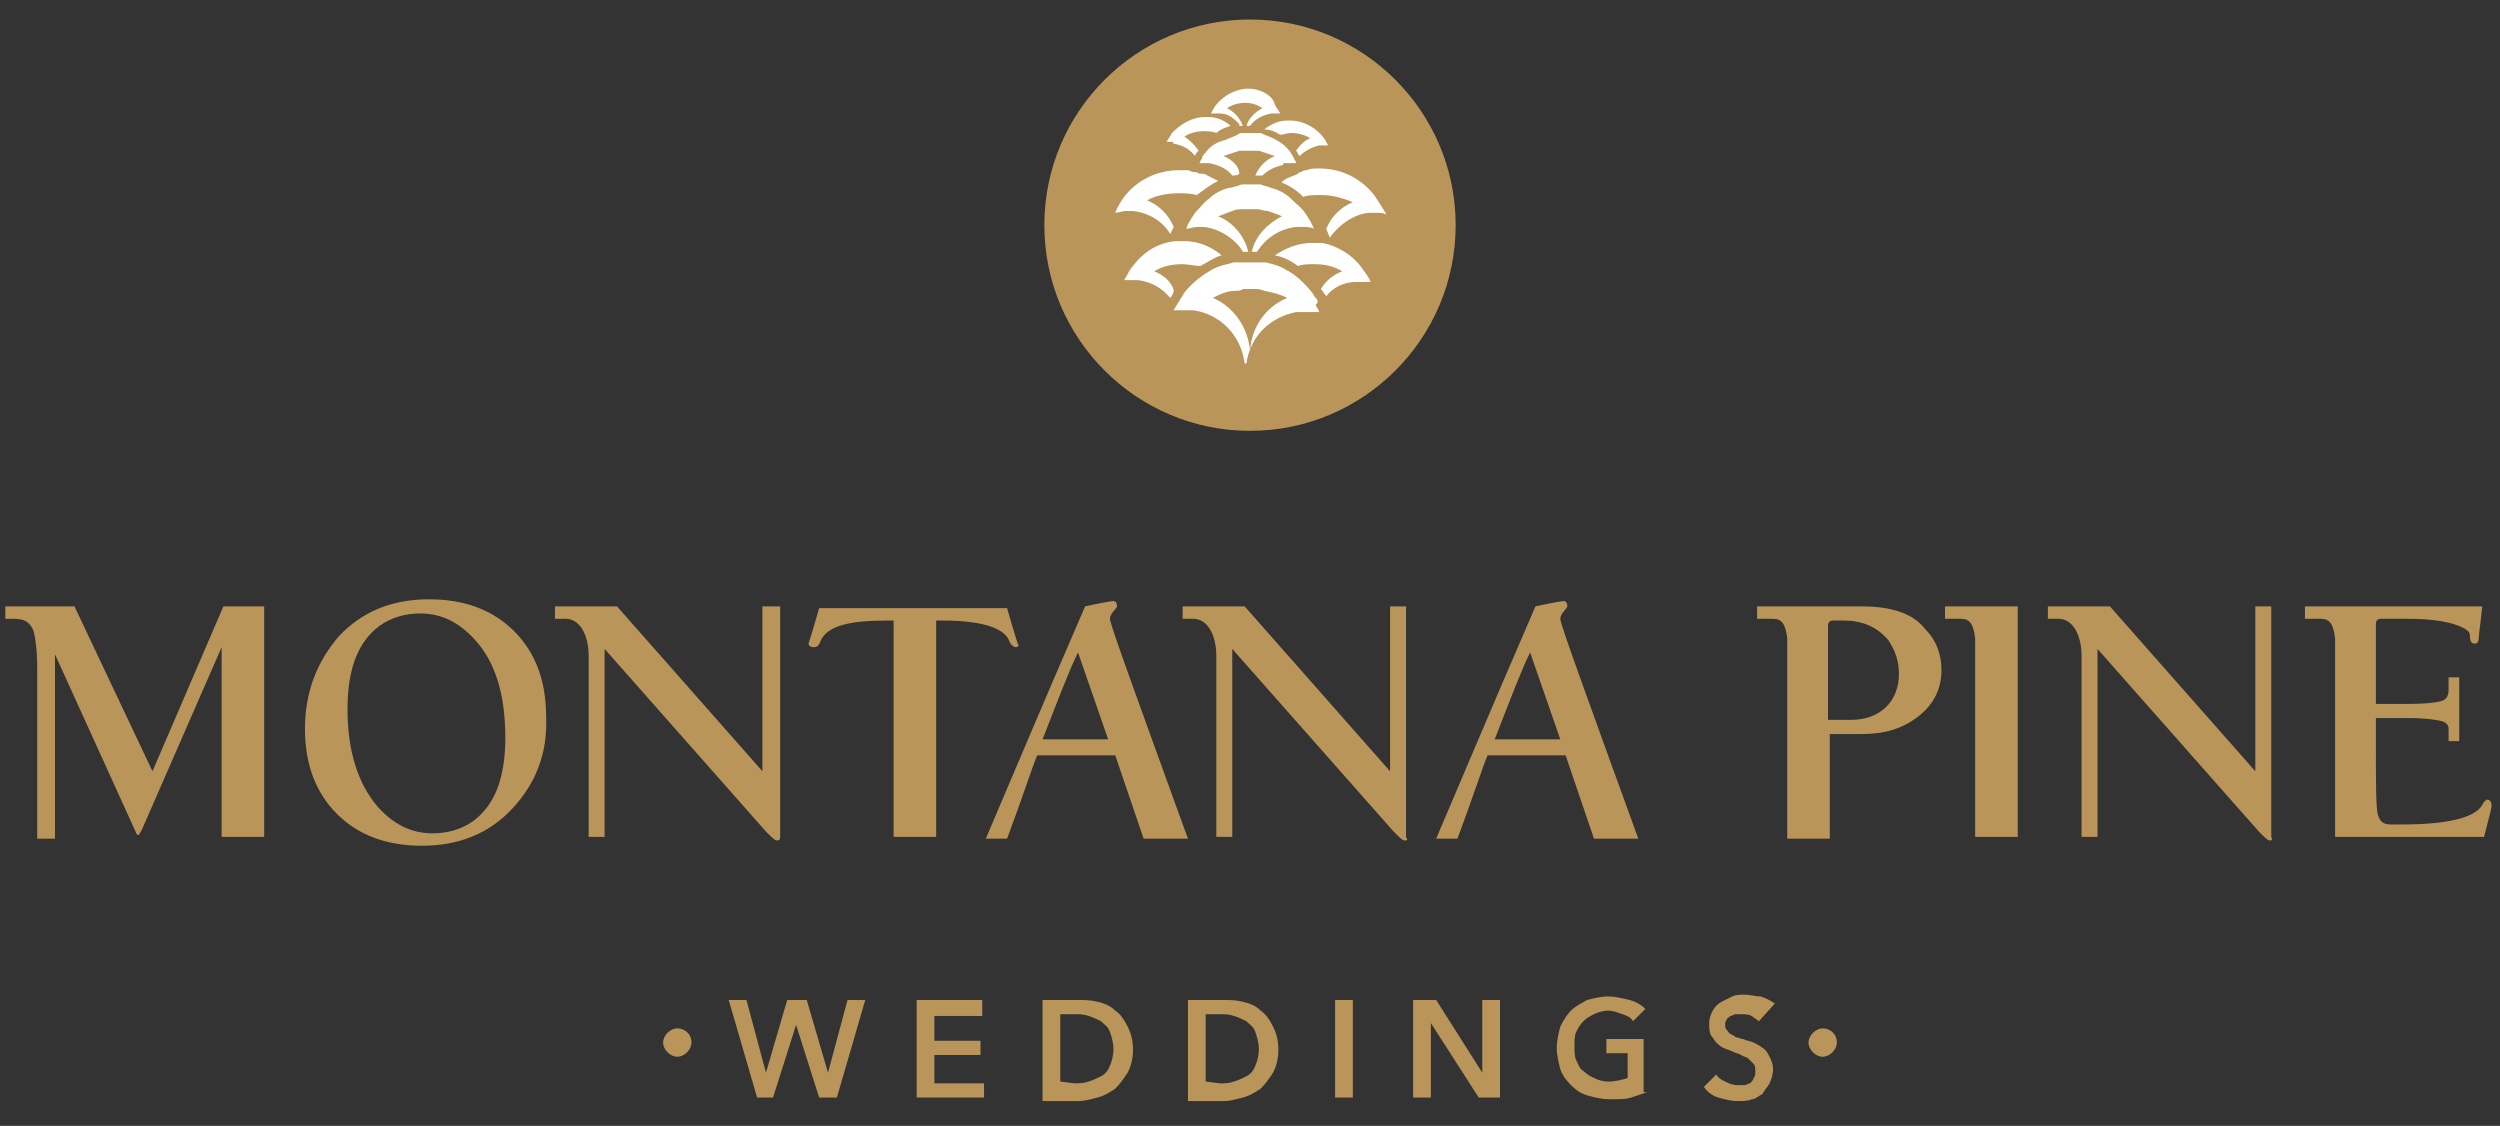 <?xml version="1.0" encoding="utf-8"?>
<!-- Generator: Adobe Illustrator 27.0.1, SVG Export Plug-In . SVG Version: 6.00 Build 0)  -->
<svg version="1.1" id="Layer_1" xmlns="http://www.w3.org/2000/svg" xmlns:xlink="http://www.w3.org/1999/xlink" x="0px" y="0px"
	 viewBox="0 0 141 63.5" style="enable-background:new 0 0 141 63.5;" xml:space="preserve">
<rect x="0" y="0" width="141" height="63.5" fill="#333333" stroke="none"/>
<style type="text/css">
	.st0{fill:#B9955A;}
	.st1{fill:#FFFFFF;}
</style>
<path class="st0" d="M12.5,47.2V36.5l0,0L8,46.8c-0.1,0.2-0.2,0.3-0.2,0.3c-0.1,0-0.1-0.1-0.2-0.3l-4.5-9.9l0,0v10.4h-1v-9.6
	c0-1-0.1-1.7-0.2-2.1c-0.2-0.5-0.5-0.7-1.1-0.7H0.3v-0.7h3.9l4.4,9.3l4-9.3h2.3v13C14.9,47.2,12.5,47.2,12.5,47.2z"/>
<path class="st0" d="M28.9,45.6c-1.3,1.4-3,2.1-5.1,2.1c-2,0-3.6-0.6-4.8-1.8c-1.2-1.2-1.8-2.8-1.8-4.8c0-2.1,0.7-3.8,1.9-5.2
	c1.3-1.4,3-2.1,5.1-2.1c2,0,3.6,0.6,4.8,1.8c1.2,1.2,1.8,2.8,1.8,4.8C30.9,42.5,30.2,44.2,28.9,45.6 M26.8,36.1
	c-0.9-1-1.9-1.5-3.1-1.5c-0.8,0-1.6,0.2-2.3,0.7c-1.2,0.9-1.8,2.4-1.8,4.7c0,2.4,0.6,4.2,1.7,5.5c0.9,1,1.9,1.5,3.1,1.5
	c0.8,0,1.6-0.2,2.3-0.7c1.2-0.9,1.8-2.4,1.8-4.7C28.5,39.1,27.9,37.3,26.8,36.1"/>
<path class="st0" d="M43.8,47.4c-0.1,0-0.3-0.2-0.6-0.5l-9.1-10.3v10.6h-0.9V37c0-1.2-0.5-2.1-1.3-2.1h-0.6v-0.7h3.5l8.2,9.3v-9.3h1
	v13C44,47.4,43.9,47.4,43.8,47.4"/>
<path class="st0" d="M57.3,36.5c-0.1,0-0.3-0.1-0.4-0.4c-0.3-0.7-1.6-1.1-3.7-1.1h-0.4v12.2h-2.4V35H50c-2.1,0-3.3,0.3-3.7,1.1
	c-0.1,0.3-0.2,0.4-0.4,0.4s-0.3-0.1-0.3-0.2c0,0,0.2-0.6,0.6-2h10.6c0.4,1.4,0.6,2,0.6,2C57.5,36.4,57.4,36.5,57.3,36.5"/>
<path class="st0" d="M61.2,34.2c0.9-0.2,1.5-0.3,1.6-0.3S63,34,63,34.2c0,0.1-0.4,0.4-0.4,0.7s1.5,4.4,4.4,12.4h-2.5l-1.6-4.7h-4.4
	c-0.3,0.7-0.8,2.3-1.7,4.7h-1.2C56.8,44.5,58.6,40.2,61.2,34.2 M60.8,36.8c-0.5,1-1.1,2.6-2,4.9h3.7L60.8,36.8z"/>
<path class="st0" d="M79.2,47.4c-0.1,0-0.3-0.2-0.6-0.5l-9.1-10.3v10.6h-0.9V37c0-1.2-0.5-2.1-1.3-2.1h-0.6v-0.7h3.5l8.2,9.3v-9.3
	h0.9v13C79.4,47.4,79.4,47.4,79.2,47.4"/>
<path class="st0" d="M86.6,34.2c0.9-0.2,1.5-0.3,1.6-0.3s0.2,0.1,0.2,0.3c0,0.1-0.4,0.4-0.4,0.7s1.5,4.4,4.4,12.4h-2.5l-1.6-4.7
	h-4.4c-0.3,0.7-0.8,2.3-1.7,4.7H81C82.2,44.5,84,40.2,86.6,34.2 M86.3,36.8c-0.5,1-1.1,2.6-2,4.9H88L86.3,36.8z"/>
<path class="st0" d="M108.2,40.4c-0.9,0.7-1.9,1-3.2,1h-1.8v5.9h-2.4v-9.6V36c-0.1-0.8-0.3-1.1-0.8-1.1h-0.9v-0.7h5.9
	c1.7,0,2.9,0.4,3.6,1.3c0.6,0.6,0.9,1.4,0.9,2.3C109.5,38.8,109.1,39.7,108.2,40.4 M106.5,36.1c-0.6-0.7-1.4-1.1-2.5-1.1h-0.6
	c-0.2,0-0.3,0.1-0.3,0.3v5.3h1.3c1.6,0,2.7-1,2.7-2.6C107.1,37.3,106.9,36.7,106.5,36.1"/>
<path class="st0" d="M111.4,47.2v-9.6V36c-0.1-0.8-0.3-1.1-0.8-1.1h-0.9v-0.7h4.1v13H111.4z"/>
<path class="st0" d="M128,47.4c-0.1,0-0.3-0.2-0.6-0.5l-9.1-10.3v10.6h-0.9V37c0-1.2-0.5-2.1-1.3-2.1h-0.6v-0.7h3.5l8.2,9.3v-9.3
	h0.9v13C128.2,47.4,128.1,47.4,128,47.4"/>
<path class="st0" d="M140.1,47.2h-8.4v-9.6V36c-0.1-0.8-0.3-1.1-0.8-1.1H130v-0.7h10c-0.1,1-0.2,1.6-0.2,1.8s-0.1,0.3-0.2,0.3
	c-0.2,0-0.3-0.1-0.3-0.5c0-0.2-0.3-0.4-0.9-0.6c-0.7-0.2-1.5-0.3-2.6-0.3h-1.5c-0.2,0-0.3,0.1-0.3,0.3v4.5h1.9c1,0,1.7-0.1,1.9-0.2
	c0.2-0.1,0.3-0.3,0.3-0.6v-0.7h0.6v3.6h-0.6v-0.7c0-0.2-0.1-0.3-0.3-0.4c-0.3-0.1-1-0.2-1.9-0.2H134V42c0,2.1,0,3.4,0.1,3.9
	c0.1,0.4,0.3,0.6,0.7,0.6h0.7c2.6,0,4.1-0.4,4.5-1.1c0.1-0.2,0.2-0.3,0.3-0.3s0.2,0.1,0.2,0.2C140.6,45.4,140.4,46,140.1,47.2"/>
<path class="st0" d="M82.1,12.7c0,6.4-5.2,11.6-11.6,11.6s-11.6-5.2-11.6-11.6S64.1,1.1,70.5,1.1C76.9,1.1,82.1,6.3,82.1,12.7"/>
<path class="st1" d="M68.6,6.4c0.1,0,0.2,0,0.2,0c0.4,0,0.7,0.2,1,0.5L69.9,7c0,0,0,0,0,0.1l0,0c0.1,0,0.2,0,0.2,0
	c-0.2-0.5-0.5-0.8-0.9-1c0.3-0.2,0.7-0.3,1-0.3c0.4,0,0.7,0.1,1,0.3c-0.4,0.2-0.8,0.6-0.9,1c0.1,0,0.2,0,0.2,0
	c0.3-0.4,0.7-0.6,1.2-0.7c0.1,0,0.1,0,0.2,0s0.2,0,0.2,0h0.1l0,0c-0.1-0.2-0.2-0.3-0.3-0.5C71.8,5.4,71.1,5,70.4,5S69,5.4,68.6,5.9
	c-0.1,0.1-0.2,0.3-0.3,0.5l0,0l0,0C68.4,6.4,68.5,6.4,68.6,6.4"/>
<path class="st1" d="M72.2,7.6c0.2,0,0.4-0.1,0.6-0.1c0.4,0,0.8,0.1,1.1,0.3c-0.3,0.1-0.6,0.4-0.8,0.7c0.1,0.1,0.1,0.2,0.2,0.3
	c0.3-0.3,0.7-0.5,1.1-0.6c0.1,0,0.2,0,0.2,0c0.1,0,0.2,0,0.3,0c-0.1-0.2-0.2-0.4-0.3-0.5c-0.4-0.5-1.1-0.9-1.8-0.9h-0.1h-0.1
	c-0.5,0-0.9,0.2-1.3,0.5C71.6,7.3,71.9,7.4,72.2,7.6"/>
<path class="st1" d="M66.2,8.1c0.5,0.1,0.9,0.3,1.2,0.7c0-0.1,0.1-0.2,0.2-0.3c-0.2-0.3-0.5-0.6-0.8-0.8c0.3-0.2,0.7-0.3,1.1-0.3
	c0.2,0,0.5,0,0.7,0.1c0.2-0.2,0.5-0.3,0.8-0.4c-0.3-0.3-0.8-0.5-1.2-0.5c-0.1,0-0.1,0-0.2,0l0,0c-0.8,0-1.4,0.4-1.9,0.9
	C66,7.7,65.9,7.8,65.8,8c0.1,0,0.2,0,0.4,0C66.1,8.1,66.2,8.1,66.2,8.1"/>
<path class="st1" d="M72.4,9.2c0.1,0,0.1,0,0.2,0h0.1h0.1l0,0h0.1c0.1,0,0.1,0,0.2,0C73.1,9.1,73,9,73,9c0-0.1-0.1-0.2-0.1-0.2
	c0-0.1-0.1-0.1-0.1-0.2c-0.3-0.4-0.6-0.6-1-0.8c-0.2-0.1-0.5-0.2-0.7-0.3c-0.1,0-0.1,0-0.2,0s-0.1,0-0.2,0h-0.1h-0.1l0,0h-0.1
	c-0.1,0-0.1,0-0.2,0c0,0,0,0-0.1,0s-0.2,0-0.3,0.1c-0.2,0.1-0.5,0.2-0.7,0.3C68.6,8,68.2,8.3,68,8.6c-0.1,0.1-0.2,0.2-0.2,0.3
	S67.7,9,67.7,9.1l0,0c0,0,0,0.1-0.1,0.1h0.1h0.1l0,0h0.1l0,0c0.1,0,0.2,0,0.3,0l0,0c0.5,0.1,1,0.3,1.3,0.7c0.1,0,0.3,0,0.4-0.1
	c0-0.4-0.4-0.8-0.9-1c0.3-0.1,0.6-0.2,0.9-0.3c0.1,0,0.2,0,0.3,0c0.1,0,0.2,0,0.3,0h0.1c0.1,0,0.2,0,0.4,0c0.3,0.1,0.6,0.2,0.9,0.3
	C71.4,9,71,9.4,70.8,9.9c0.2,0,0.3,0,0.4,0c0.3-0.3,0.7-0.5,1.2-0.6C72.3,9.3,72.4,9.2,72.4,9.2"/>
<path class="st1" d="M63.9,11.9c0.9,0.1,1.7,0.6,2.1,1.3l0,0l0,0l0.2-0.4c-0.3-0.7-0.8-1.2-1.5-1.5c0.5-0.3,1.2-0.4,1.8-0.4
	c0.3,0,0.6,0,1,0.1c0.4-0.3,0.8-0.6,1.2-0.8c-0.2-0.1-0.4-0.2-0.6-0.3c-0.1-0.1-0.2-0.1-0.4-0.1c-0.1,0-0.2-0.1-0.3-0.1h-0.1
	c-0.1,0-0.2-0.1-0.3-0.1c-0.2,0-0.4,0-0.5,0c-1.3,0-2.4,0.6-3.1,1.5c-0.2,0.3-0.4,0.6-0.5,0.9c0.2,0,0.4-0.1,0.6-0.1
	C63.7,11.9,63.8,11.9,63.9,11.9"/>
<path class="st1" d="M77.5,11c-0.7-0.9-1.8-1.5-3.1-1.5c-0.3,0-0.5,0-0.7,0.1c-0.1,0-0.2,0-0.3,0.1c-0.1,0-0.1,0-0.2,0.1
	c-0.2,0.1-0.5,0.2-0.7,0.3c-0.1,0.1-0.2,0.1-0.2,0.2c0.5,0.2,0.9,0.5,1.2,0.8c0.3-0.1,0.6-0.1,1-0.1c0.7,0,1.3,0.2,1.8,0.4
	c-0.7,0.3-1.2,0.8-1.5,1.5l0.2,0.5l0,0l0,0c0.5-0.7,1.3-1.3,2.2-1.4c0.1,0,0.2,0,0.4,0c0.2,0,0.4,0,0.6,0.1
	C77.9,11.6,77.7,11.3,77.5,11"/>
<path class="st1" d="M65.1,15.3c0.5-0.3,1-0.4,1.6-0.4c0.3,0,0.7,0.1,1,0.1c0.4-0.2,0.8-0.5,1.2-0.6c-0.6-0.5-1.3-0.8-2.1-0.8h-0.1
	h-0.1h-0.1c-0.1,0-0.1,0-0.2,0c-1,0.1-1.8,0.6-2.4,1.4c-0.2,0.2-0.3,0.5-0.5,0.8c0.2,0,0.3,0,0.5,0c0.1,0,0.2,0,0.3,0
	c0.7,0.1,1.3,0.4,1.8,1c0.1-0.1,0.2-0.3,0.2-0.4C66.1,15.9,65.6,15.5,65.1,15.3"/>
<path class="st1" d="M74.6,13.7c-0.1,0-0.1,0-0.2,0c0,0,0,0-0.1,0s-0.1,0-0.2,0H74c-0.8,0-1.5,0.3-2.1,0.7c0.5,0.1,0.9,0.3,1.3,0.6
	l0,0c0.3-0.1,0.6-0.1,0.9-0.1c0.6,0,1.1,0.1,1.6,0.4c-0.5,0.2-0.9,0.5-1.2,1c0.1,0.1,0.2,0.3,0.3,0.4c0.4-0.5,1-0.8,1.7-0.8
	c0.1,0,0.2,0,0.3,0c0.2,0,0.4,0,0.5,0c-0.1-0.3-0.3-0.5-0.5-0.8C76.3,14.4,75.5,13.9,74.6,13.7"/>
<path class="st1" d="M70.6,14.2c0.1,0,0.2,0,0.3,0c0.5-0.8,1.3-1.3,2.2-1.4c0.1,0,0.2,0,0.4,0l0,0c0.2,0,0.4,0,0.6,0.1l0,0
	c-0.1-0.3-0.3-0.6-0.5-0.9c-0.2-0.3-0.5-0.5-0.8-0.8s-0.7-0.5-1.1-0.6c-0.2-0.1-0.4-0.1-0.6-0.2c-0.1,0-0.2,0-0.4,0
	c-0.1,0-0.1,0-0.2,0l0,0h-0.1c-0.1,0-0.2,0-0.2,0c-0.1,0-0.3,0-0.4,0.1c-0.2,0-0.3,0.1-0.5,0.1c-0.4,0.1-0.8,0.3-1.1,0.6
	c-0.3,0.2-0.5,0.5-0.8,0.8c-0.2,0.3-0.4,0.6-0.5,0.9l0,0c0.2,0,0.4-0.1,0.6-0.1l0,0c0.1,0,0.2,0,0.4,0c0.9,0.1,1.8,0.7,2.2,1.4
	c0.1,0,0.2,0,0.3,0c-0.2-0.9-0.9-1.7-1.7-2c0.3-0.1,0.5-0.2,0.8-0.3c0.2-0.1,0.4-0.1,0.6-0.1c0.1,0,0.3,0,0.4,0s0.3,0,0.4,0
	c0.2,0,0.4,0.1,0.6,0.1c0.3,0.1,0.6,0.2,0.8,0.3C71.5,12.6,70.8,13.3,70.6,14.2"/>
<path class="st1" d="M74.2,16.8c-0.1-0.1-0.1-0.2-0.2-0.3c-0.4-0.5-0.9-1-1.5-1.3c-0.3-0.2-0.7-0.3-1.1-0.4c-0.1,0-0.2,0-0.2,0
	c-0.1,0-0.2,0-0.4,0c-0.1,0-0.1,0-0.2,0s-0.1,0-0.2,0l0,0c-0.1,0-0.1,0-0.2,0s-0.2,0-0.4,0c-0.1,0-0.1,0-0.2,0s-0.3,0.1-0.4,0.1
	c-0.4,0.1-0.7,0.2-1,0.4c-0.5,0.3-1,0.7-1.4,1.2c-0.1,0.2-0.2,0.3-0.3,0.5c-0.1,0.1-0.1,0.2-0.2,0.3l0,0c0,0.1-0.1,0.1-0.1,0.2
	c0.1,0,0.1,0,0.2,0s0.1,0,0.2,0l0,0c0.1,0,0.1,0,0.2,0l0,0c0.2,0,0.3,0,0.4,0h0.1c1.5,0.2,2.7,1.4,2.9,3h0.1
	c0.2-1.5,1.3-2.6,2.8-2.9c0.1,0,0.2,0,0.2,0c0.1,0,0.2,0,0.3,0h0.1c0,0,0,0,0.1,0c0,0,0,0,0.1,0s0.1,0,0.2,0s0.2,0,0.3,0
	c0-0.1-0.1-0.2-0.2-0.4C74.4,17,74.3,16.9,74.2,16.8 M70.5,19.8L70.5,19.8c-0.1-1.3-0.9-2.5-2.1-3c0.4-0.2,0.8-0.4,1.3-0.4l0,0
	c0.1,0,0.3,0,0.4-0.1c0.1,0,0.3,0,0.4,0s0.1,0,0.2,0c0.2,0,0.4,0,0.6,0.1c0.5,0.1,0.9,0.2,1.3,0.4C71.4,17.3,70.6,18.4,70.5,19.8"/>
<path class="st0" d="M39,58.8c0,0.4-0.4,0.8-0.8,0.8c-0.4,0-0.8-0.4-0.8-0.8c0-0.4,0.4-0.8,0.8-0.8S39,58.3,39,58.8"/>
<path class="st0" d="M103.6,58.8c0,0.4-0.4,0.8-0.8,0.8s-0.8-0.4-0.8-0.8c0-0.4,0.4-0.8,0.8-0.8S103.6,58.3,103.6,58.8"/>
<polygon class="st0" points="41.1,56.4 42.1,56.4 43.2,60.5 43.2,60.5 44.4,56.4 45.5,56.4 46.7,60.5 46.7,60.5 47.8,56.4 
	48.8,56.4 47.2,61.9 46.2,61.9 44.9,57.8 44.9,57.8 43.6,61.9 42.7,61.9 "/>
<polygon class="st0" points="51.7,56.4 55.4,56.4 55.4,57.3 52.7,57.3 52.7,58.7 55.3,58.7 55.3,59.5 52.7,59.5 52.7,61.1 
	55.5,61.1 55.5,61.9 51.7,61.9 "/>
<path class="st0" d="M58.8,56.4h2c0.4,0,0.7,0,1.1,0.1c0.4,0.1,0.7,0.2,1,0.5c0.3,0.2,0.5,0.5,0.7,0.9s0.3,0.8,0.3,1.3
	s-0.1,0.9-0.3,1.3c-0.2,0.3-0.4,0.6-0.7,0.9c-0.3,0.2-0.6,0.4-1,0.5s-0.7,0.2-1.1,0.2h-2V56.4z M60.6,61.1c0.3,0,0.5,0,0.8-0.1
	s0.5-0.2,0.7-0.3s0.4-0.3,0.5-0.6c0.1-0.2,0.2-0.6,0.2-0.9c0-0.4-0.1-0.7-0.2-1c-0.1-0.3-0.3-0.4-0.5-0.6c-0.2-0.1-0.4-0.2-0.7-0.3
	s-0.5-0.1-0.8-0.1h-0.8V61L60.6,61.1L60.6,61.1z"/>
<path class="st0" d="M67,56.4h2c0.4,0,0.7,0,1.1,0.1s0.7,0.2,1,0.5c0.3,0.2,0.5,0.5,0.7,0.9s0.3,0.8,0.3,1.3s-0.1,0.9-0.3,1.3
	c-0.2,0.3-0.4,0.6-0.7,0.9c-0.3,0.2-0.6,0.4-1,0.5s-0.7,0.2-1.1,0.2h-2V56.4z M68.8,61.1c0.3,0,0.5,0,0.8-0.1s0.5-0.2,0.7-0.3
	s0.4-0.3,0.5-0.6c0.1-0.2,0.2-0.6,0.2-0.9c0-0.4-0.1-0.7-0.2-1s-0.3-0.4-0.5-0.6c-0.2-0.1-0.4-0.2-0.7-0.3c-0.3-0.1-0.5-0.1-0.8-0.1
	H68V61L68.8,61.1L68.8,61.1z"/>
<rect x="75.3" y="56.4" class="st0" width="1" height="5.5"/>
<polygon class="st0" points="79.7,56.4 81,56.4 83.6,60.5 83.6,60.5 83.6,56.4 84.6,56.4 84.6,61.9 83.4,61.9 80.7,57.7 80.7,57.7 
	80.7,61.9 79.7,61.9 "/>
<path class="st0" d="M92.9,61.6c-0.3,0.1-0.6,0.2-0.9,0.3S91.3,62,90.8,62c-0.4,0-0.9-0.1-1.2-0.2c-0.4-0.1-0.7-0.3-1-0.6
	s-0.5-0.6-0.6-0.9c-0.1-0.4-0.2-0.8-0.2-1.2s0.1-0.8,0.2-1.2c0.2-0.4,0.4-0.7,0.6-0.9c0.3-0.3,0.6-0.4,0.9-0.6
	c0.4-0.1,0.8-0.2,1.2-0.2c0.4,0,0.8,0.1,1.2,0.2c0.4,0.1,0.7,0.3,0.9,0.5l-0.7,0.7c-0.1-0.2-0.3-0.3-0.6-0.4
	C91.2,57.1,91,57,90.7,57s-0.6,0.1-0.8,0.2c-0.2,0.1-0.4,0.2-0.6,0.4S89,58,88.9,58.2c-0.1,0.2-0.1,0.5-0.1,0.8s0,0.6,0.1,0.8
	s0.2,0.5,0.4,0.6c0.2,0.2,0.4,0.3,0.6,0.4s0.5,0.2,0.8,0.2c0.4,0,0.8-0.1,1.1-0.2v-1.4h-1.2v-0.8h2.1v3H92.9z"/>
<path class="st0" d="M99.2,57.6c-0.1-0.1-0.3-0.2-0.4-0.3c-0.2-0.1-0.4-0.1-0.6-0.1c-0.1,0-0.2,0-0.3,0c-0.1,0-0.2,0.1-0.3,0.1
	c-0.1,0.1-0.2,0.1-0.2,0.2c-0.1,0.1-0.1,0.2-0.1,0.3s0,0.2,0.1,0.3s0.1,0.2,0.2,0.2c0.1,0.1,0.2,0.1,0.3,0.2c0.1,0,0.3,0.1,0.4,0.1
	c0.2,0.1,0.4,0.1,0.6,0.2c0.2,0.1,0.4,0.2,0.5,0.3c0.2,0.1,0.3,0.3,0.4,0.5s0.2,0.4,0.2,0.7s-0.1,0.6-0.2,0.8s-0.3,0.4-0.4,0.6
	C99.2,61.8,99,62,98.8,62c-0.2,0.1-0.5,0.1-0.8,0.1c-0.4,0-0.7-0.1-1.1-0.2c-0.3-0.1-0.6-0.3-0.8-0.6l0.7-0.7
	c0.1,0.2,0.3,0.3,0.5,0.4c0.2,0.1,0.4,0.2,0.7,0.2c0.1,0,0.2,0,0.4,0c0.1,0,0.2-0.1,0.3-0.1c0.1-0.1,0.2-0.2,0.2-0.3
	c0.1-0.1,0.1-0.2,0.1-0.4c0-0.1,0-0.3-0.1-0.4c-0.1-0.1-0.2-0.2-0.3-0.3c-0.1-0.1-0.3-0.1-0.4-0.2c-0.2-0.1-0.3-0.1-0.5-0.2
	c-0.2-0.1-0.3-0.1-0.5-0.2c-0.2-0.1-0.3-0.2-0.4-0.3s-0.2-0.3-0.3-0.4c-0.1-0.2-0.1-0.4-0.1-0.7s0.1-0.5,0.2-0.7s0.3-0.4,0.5-0.5
	s0.4-0.2,0.6-0.3s0.5-0.1,0.7-0.1c0.3,0,0.6,0.1,0.9,0.1c0.3,0.1,0.5,0.2,0.8,0.4L99.2,57.6z"/>
</svg>
